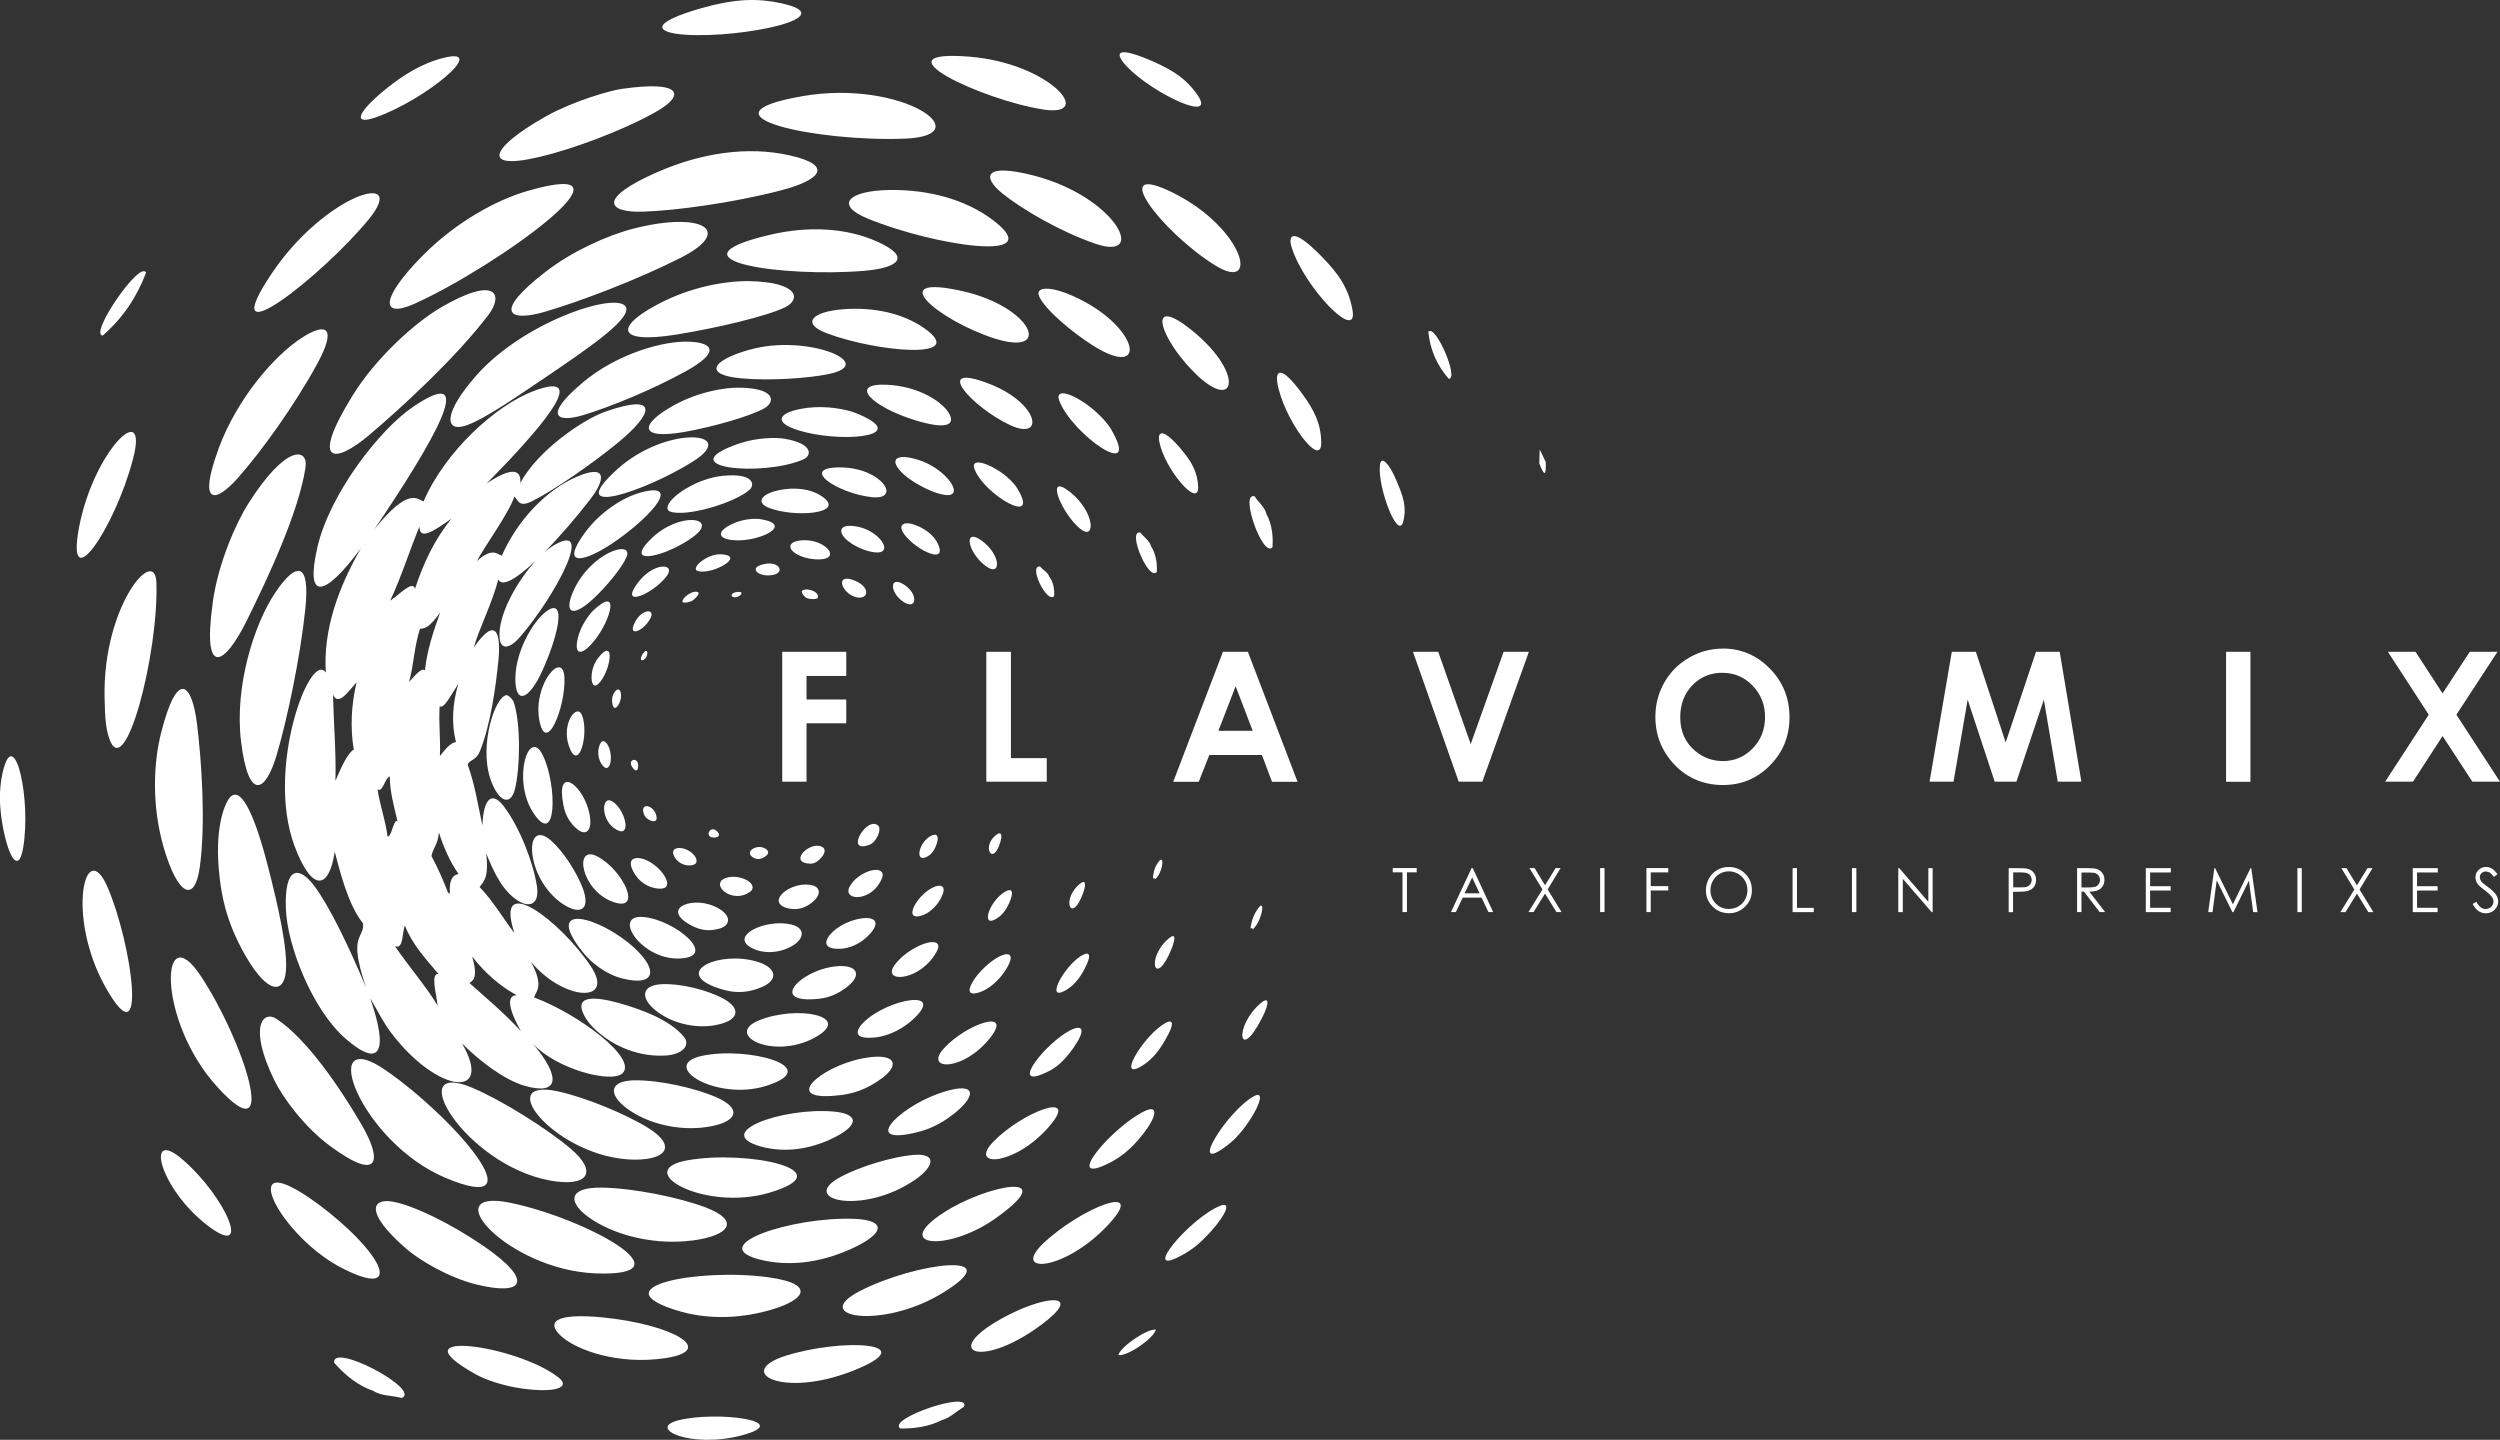 <?xml version="1.0" encoding="UTF-8"?> <svg xmlns="http://www.w3.org/2000/svg" width="191" height="110" viewBox="0 0 191 110" fill="none"><rect x="0" y="0" width="191" height="110" fill="#333333" stroke="none"/><g clip-path="url(#clip0_351_3395)"><path fill-rule="evenodd" clip-rule="evenodd" d="M85.439 103.525C86.085 103.663 88.139 102.269 88.313 101.582C87.667 101.488 85.65 102.851 85.439 103.525ZM33.59 53.965C33.937 54.165 34.465 53.072 35.011 52.253C34.577 53.74 34.471 55.271 34.837 56.702C34.44 56.715 34.018 57.252 33.608 57.758C33.67 56.483 33.503 55.246 33.59 53.965ZM32.088 48.041C32.454 48.01 32.777 47.985 33.627 46.798C33.106 48.247 32.621 49.71 32.466 51.216C32.193 50.972 31.684 51.647 31.25 52.103C31.622 50.766 31.647 49.379 32.088 48.041ZM32.044 40.249C32.057 41.299 33.124 40.593 34.502 39.618C33.199 41.199 32.336 43.067 31.709 44.979C31.523 44.298 30.493 45.454 29.81 45.892C30.66 44.079 31.256 42.155 32.038 40.249H32.044ZM32.963 65.401C33.112 64.695 33.428 64.607 33.534 63.601C33.894 64.738 34.372 65.832 35.036 66.775C34.645 66.844 34.31 67.113 34.366 68.219C34.366 68.313 34.316 68.3 34.217 68.169C33.85 67.219 33.447 66.301 32.963 65.401ZM28.835 60.283C29.195 60.664 29.45 59.358 29.779 59.321C29.785 60.508 30.108 61.608 30.362 62.72C30.027 62.632 29.94 63.951 29.605 63.907C29.462 62.664 29.015 61.52 28.842 60.283H28.835ZM25.434 53.059C25.838 53.965 26.545 52.922 27.241 52.122C26.843 53.84 26.744 55.584 27.029 57.271C26.558 57.527 26.067 58.627 25.627 59.652C25.689 57.458 25.49 55.296 25.441 53.059H25.434ZM35.861 75.105C36.277 74.874 36.476 74.443 36.072 73.081C37.016 74.293 38.158 75.318 39.48 76.036C38.611 76.036 38.94 77.274 39.803 78.792C38.58 77.442 37.214 76.311 35.867 75.105H35.861ZM30.164 72.281C30.828 72.575 30.71 71.312 30.927 70.694C31.486 72.156 32.541 73.268 33.497 74.412C32.882 74.356 33.329 75.88 33.435 76.824C32.454 75.218 31.225 73.837 30.17 72.281H30.164ZM39.3 71.281C38.66 70.494 37.649 68.781 36.643 67.775C36.861 67.413 37.394 67.169 37.14 65.195C37.618 66.357 38.145 67.525 38.921 68.288C40.2 69.544 41.273 69.3 41.019 67.688C40.727 65.838 39.678 63.157 38.48 61.589C37.636 60.483 36.947 60.883 36.854 63.057C36.513 61.483 36.277 59.92 35.725 58.402C35.948 57.996 36.377 58.096 36.656 57.415C37.487 55.377 37.885 52.409 38.083 50.41C38.282 48.335 37.872 47.054 36.209 49.453C36.532 48.179 37.63 46.041 38.065 44.267C38.369 44.91 39.542 44.148 40.932 42.836C39.48 44.423 38.021 47.029 38.17 48.741C38.251 49.685 38.946 49.572 39.74 48.654C42.453 45.51 45.624 39.549 42.136 41.773C41.962 41.886 41.789 42.017 41.602 42.18C42.806 40.955 44.097 39.443 45.097 38.143C46.276 36.612 46.394 35.406 44.023 36.443C41.677 37.468 39.505 39.799 38.344 42.448C38.009 42.38 37.643 41.761 36.432 42.873C36.985 41.786 38.853 39.261 39.3 37.937C39.61 38.218 39.629 38.793 40.634 38.299C42.248 37.505 45.19 35.475 47.176 33.85C49.956 31.575 50.385 30.007 46.264 31.444C44.451 32.081 41.031 34.487 39.753 36.899C39.821 35.974 39.263 35.543 37.183 36.937C41.019 33.05 45.357 28.163 40.795 29.863C37.885 30.957 34.018 34.468 32.355 38.318C31.883 38.118 31.2 37.187 28.6 40.443C32.944 34.006 36.798 27.526 31.548 31.088C28.978 32.837 25.198 37.73 24.255 41.786C23.287 45.967 24.764 45.667 27.576 41.892C25.881 44.836 24.677 48.079 24.894 51.391C23.721 49.616 20.289 58.658 22.492 64.607C23.839 68.225 25.149 67.957 25.571 65.07C25.925 66.357 26.558 69.106 27.737 70.544C27.805 71.437 27.16 71.443 27.321 72.893C27.396 73.587 27.638 74.48 27.973 75.462C26.632 72.256 25.18 69.269 24.038 67.719C22.859 66.126 21.717 66.151 21.841 69.438C21.94 72.193 23.821 77.099 26.403 79.355C29.14 81.735 29.655 80.223 28.283 76.268C28.904 77.293 29.251 78.086 29.928 78.967C33.478 83.598 37.748 83.954 35.297 79.711C36.488 80.929 38.462 82.485 40.076 82.954C42.72 83.716 42.893 82.317 40.709 79.736C42.54 81.71 46.741 82.785 47.561 81.998C48.734 80.854 44.184 77.467 40.808 76.205C40.938 75.724 41.59 75.38 40.566 73.487C43.098 76.505 46.996 76.649 45.159 73.856C42.9 70.431 37.686 66.413 39.306 71.293L39.3 71.281ZM61.252 45.173C61.252 45.323 61.426 45.585 61.625 45.685C61.898 45.804 62.413 45.804 62.487 45.66C62.636 45.167 61.494 44.836 61.252 45.173ZM65.336 44.373C63.84 43.742 64.219 45.117 65.156 45.535C66.273 46.029 66.677 44.942 65.336 44.373ZM56.213 45.242C55.877 45.329 55.853 45.498 55.927 45.56C56.293 45.879 57.193 45.079 56.213 45.242ZM69.01 44.629C67.9 43.967 67.993 45.367 69.097 46.029C70.059 46.604 70.177 45.329 69.01 44.629ZM58.174 43.148C57.156 43.461 58.087 44.167 59.142 43.904C59.992 43.692 59.49 42.748 58.174 43.148ZM61.507 41.274C62.723 41.274 63.735 42.117 63.331 42.53C63.058 42.811 62.158 42.792 61.445 42.58C60.104 42.167 59.93 41.274 61.507 41.274ZM52.16 46.017C52.296 46.066 52.638 46.029 52.849 45.916C53.128 45.76 53.444 45.385 53.364 45.273C53.01 44.979 51.998 45.717 52.16 46.017ZM65.628 40.261C63.865 39.861 63.878 40.874 65.311 41.68C66.069 42.105 67.068 42.355 67.415 42.117C67.93 41.767 66.981 40.574 65.628 40.261ZM69.91 40.105C69.122 39.811 68.669 40.055 68.948 40.599C69.563 41.786 72.443 43.323 71.673 41.586C71.419 41.011 70.848 40.455 69.91 40.105ZM53.86 42.698C53.19 43.092 52.967 43.542 53.339 43.636C54.419 43.917 57.007 42.486 55.133 42.348C54.853 42.33 54.388 42.38 53.86 42.698ZM49.025 50.097C49.516 49.197 49.646 50.203 49.125 50.434C49.019 50.478 48.883 50.41 49.025 50.097ZM75.018 41.317C73.585 40.261 73.889 42.161 75.291 43.23C76.502 44.154 76.514 42.423 75.018 41.317ZM56.181 39.93C54.959 40.405 54.543 41.117 56.002 41.267C57.901 41.461 60.812 40.08 58.068 39.661C57.715 39.605 56.951 39.63 56.181 39.924V39.93ZM80.151 44.036C80.07 43.736 79.673 43.536 79.462 43.286C78.537 43.148 79.977 46.148 80.536 45.542C80.567 44.998 80.48 44.473 80.151 44.036ZM48.411 47.754C48.889 46.529 50.068 46.429 49.714 47.191C49.28 48.122 48.039 48.697 48.411 47.754ZM59.446 37.468C58.161 37.743 57.721 38.399 58.745 38.799C60.712 39.574 64.697 39.243 62.816 37.937C61.954 37.337 60.725 37.187 59.446 37.462V37.468ZM48.715 44.542C49.932 42.905 51.676 43.023 50.937 44.011C49.901 45.398 47.263 46.498 48.715 44.542ZM64.318 35.712C67.415 35.781 68.924 38.243 66.571 37.98C63.934 37.68 60.917 35.643 64.318 35.712ZM46.779 53.734C46.71 53.29 46.847 53.034 46.959 52.872C47.393 52.253 47.66 53.221 47.225 53.89C47.002 54.228 46.834 54.096 46.779 53.734ZM70.177 35.137C67.8 34.394 67.924 35.656 69.929 36.887C70.984 37.537 72.3 38.018 72.722 37.755C73.336 37.374 71.99 35.706 70.177 35.137ZM49.727 41.18C51.893 39.049 54.903 39.518 53.047 40.949C51.067 42.473 47.486 43.38 49.727 41.18ZM76.235 35.925C76.961 36.374 77.489 36.943 77.693 37.274C79.605 40.361 75.124 37.774 74.435 35.787C74.212 35.137 75.049 35.187 76.235 35.925ZM45.208 51.503C45.27 50.922 45.519 50.491 45.717 50.241C47.052 48.579 46.667 51.322 45.711 52.253C45.382 52.578 45.128 52.228 45.208 51.503ZM52.458 37.299C51.074 38.124 50.701 38.905 51.21 39.087C52.408 39.518 56.138 38.437 57.28 37.406C57.653 37.062 57.665 36.112 55.188 36.356C54.394 36.437 53.37 36.756 52.464 37.299H52.458ZM48.386 58.721C47.772 57.983 48.876 57.721 48.746 58.639C48.709 58.914 48.547 58.914 48.386 58.721ZM81.796 37.624C79.742 35.956 81.095 39.236 82.528 40.399C83.72 41.361 83.664 39.143 81.796 37.624ZM44.221 48.472C44.464 47.704 45.016 46.935 45.326 46.641C47.399 44.685 46.685 47.341 45.432 48.916C44.352 50.272 43.744 50.01 44.228 48.472H44.221ZM56.442 33.894C51.092 35.743 58.205 36.462 61.364 35.106C62.047 34.812 62.127 33.9 59.968 33.525C59.248 33.4 57.789 33.431 56.448 33.894H56.442ZM87.934 41.717C87.835 41.324 87.388 41.036 87.133 40.692C86.072 40.436 87.754 44.448 88.381 43.698C88.412 42.998 88.313 42.317 87.934 41.717ZM45.934 58.333C45.699 57.946 45.661 57.452 45.755 57.102C46.065 55.896 46.834 57.233 46.642 58.239C46.555 58.677 46.288 58.908 45.934 58.333ZM61.718 31.157C63.182 30.975 64.684 31.282 65.349 31.544C69.662 33.269 64.84 33.825 61.563 33.031C58.838 32.369 59.341 31.444 61.718 31.157ZM43.8 45.167C45.128 42.173 48.423 41.192 47.865 42.561C47.53 43.367 46.294 44.854 45.32 45.754C43.657 47.285 43.092 46.766 43.8 45.167ZM43.471 57.015C42.856 55.277 44.091 53.653 44.476 54.665C45.01 56.09 44.203 59.077 43.471 57.015ZM67.757 29.394C64.765 29.257 66.596 31.088 69.941 32.113C72.269 32.825 72.983 32.481 72.536 31.631C72.083 30.769 70.283 29.513 67.757 29.394ZM44.749 40.617C45.866 39.124 47.567 37.999 48.982 37.618C51.992 36.812 49.956 39.255 47.194 41.23C44.724 42.992 42.627 43.455 44.749 40.617ZM49.702 62.689C49.311 62.532 49.199 62.258 49.156 62.07C48.969 61.308 49.938 61.508 50.143 62.314C50.248 62.72 50.031 62.82 49.702 62.689ZM75.459 29.276C79.437 30.769 79.841 33.719 77.178 32.481C74.23 31.1 71.201 27.676 75.459 29.276ZM41.199 54.99C40.715 52.247 43.03 49.622 43.123 51.778C43.222 54.028 41.696 57.777 41.199 54.99ZM47.151 35.856C50.931 32.438 56.61 32.956 52.917 35.275C49.286 37.549 42.918 39.699 47.151 35.856ZM83.106 30.957C83.993 31.607 84.645 32.375 84.899 32.812C87.27 36.924 81.858 33.163 80.921 30.588C80.623 29.75 81.647 29.901 83.112 30.957H83.106ZM47.083 63.376C45.879 62.714 45.928 60.752 46.748 61.208C47.567 61.664 48.126 63.32 47.561 63.507C47.437 63.551 47.225 63.451 47.083 63.376ZM51.545 30.932C53.494 29.875 55.431 29.626 56.312 29.619C59.204 29.601 59.291 30.669 58.404 31.188C57.348 31.788 54.562 32.594 52.321 32.994C48.746 33.631 48.839 32.406 51.545 30.932ZM39.374 51.772C39.411 49.535 40.988 47.029 42.018 46.535C43.247 45.954 42.546 48.791 41.453 51.203C40.404 53.528 39.343 53.884 39.374 51.772ZM90.212 34.287C88.772 32.6 88.443 33.019 88.561 33.694C88.94 35.818 91.609 38.918 91.54 37.193C91.49 36.037 91.025 35.25 90.206 34.287H90.212ZM54.648 63.982C54.909 63.951 55.015 63.801 54.847 63.589C54.27 62.857 53.687 64.095 54.648 63.982ZM44.079 63.332C43.371 62.732 43.148 62.032 43.048 61.526C42.44 58.477 44.383 59.845 44.948 61.82C45.382 63.345 44.848 63.989 44.079 63.332ZM57.292 26.707C54.177 27.595 53.854 28.657 56.647 28.907C58.875 29.107 61.767 28.894 63.269 28.588C67.217 27.782 61.612 25.483 57.292 26.714V26.707ZM96.754 39.268C96.648 38.761 96.139 38.38 95.86 37.924C94.656 37.537 96.505 42.717 97.219 41.798C97.275 40.917 97.176 40.049 96.754 39.268ZM52.638 66.119C53.308 66.126 53.327 65.726 53.06 65.376C52.451 64.563 50.906 64.557 51.595 65.569C51.794 65.863 52.191 66.113 52.638 66.119ZM64.424 23.627C66.776 23.445 68.998 23.945 70.606 25.07C74.106 27.532 66.981 26.907 63.158 25.457C61.184 24.708 62.034 23.808 64.424 23.627ZM40.715 62.051C39.12 59.564 40.398 55.484 41.478 57.715C42.571 59.964 42.564 64.926 40.715 62.051ZM73.498 22.233C67.44 20.89 71.704 24.458 75.9 25.832C80.493 27.332 78.922 23.439 73.498 22.233ZM49.925 67.825C49.261 67.669 48.752 67.194 48.51 66.8C47.834 65.713 48.386 65.532 48.765 65.557C50.304 65.644 52.191 68.363 49.925 67.825ZM37.45 59.458C36.606 56.877 37.841 53.165 38.71 53.109C38.822 53.103 39.182 53.409 39.269 53.697C39.796 55.415 39.74 58.639 39.343 60.283C39.008 61.645 38.046 61.264 37.45 59.458ZM58.348 65.507C58.85 65.238 58.726 64.969 58.434 64.813C57.789 64.47 56.858 65.07 57.522 65.501C57.789 65.669 58.044 65.676 58.348 65.513V65.507ZM81.889 22.577C80.213 21.846 79.04 21.889 79.406 22.671C79.903 23.727 81.976 25.426 83.466 26.376C87.835 29.157 87.072 24.839 81.889 22.577ZM46.803 68.894C44.37 67.994 43.818 64.501 45.624 65.426C47.592 66.438 49.181 69.769 46.803 68.894ZM44.532 29.213C47.182 27.001 50.714 26.014 52.681 26.107C54.587 26.195 54.934 26.957 52.408 28.357C49.82 29.788 46.555 31.113 44.563 31.713C42.502 32.331 41.491 31.763 44.532 29.219V29.213ZM91.025 25.208C87.853 22.671 88.431 25.264 90.597 27.763C94.327 32.05 95.419 28.738 91.025 25.208ZM57.044 68.281C57.199 68.207 57.417 68.082 57.472 67.944C57.733 67.313 56.188 66.682 55.288 67.15C54.4 67.613 55.76 68.913 57.05 68.288L57.044 68.281ZM50.738 23.002C53.395 21.708 56.014 21.452 57.199 21.477C61.078 21.546 61.19 22.889 59.98 23.477C58.565 24.164 54.76 25.064 51.694 25.558C46.816 26.345 47.027 24.82 50.738 23.002ZM99.478 30.069C97.846 27.838 97.455 28.345 97.585 29.207C97.989 31.9 100.98 35.962 100.943 33.794C100.918 32.344 100.397 31.325 99.478 30.069ZM43.036 69.088C41.795 68.281 40.882 66.794 40.684 65.326C40.498 63.97 41.062 63.32 42.087 64.207C43.03 65.032 44.066 66.65 44.526 67.869C45.128 69.475 44.364 69.95 43.036 69.088ZM58.757 17.953C61.73 17.246 64.66 17.39 67.062 18.477C69.718 19.69 68.539 20.477 66.025 20.69C59.862 21.208 50.614 19.896 58.757 17.953ZM54.953 70.95C54.047 71.206 53.401 70.987 52.967 70.781C50.378 69.5 52.687 68.475 54.481 69.2C55.865 69.763 55.952 70.669 54.953 70.95ZM106.684 36.706C106.157 35.437 105.524 34.762 105.43 35.512C105.219 37.212 106.827 41.386 107.212 39.83C107.491 38.687 107.181 37.887 106.684 36.706ZM62.754 65.519C63.182 65.013 63.021 64.676 62.543 64.62C61.631 64.52 60.464 65.782 61.656 65.963C61.978 66.013 62.314 66.026 62.754 65.513V65.519ZM67.93 14.516C64.84 14.572 63.716 15.634 66.286 16.697C71.27 18.752 80.294 20.171 75.844 16.803C73.802 15.259 70.972 14.466 67.93 14.516ZM51.75 73.231C48.938 73.231 46.772 69.888 49.118 70.056C51.57 70.237 55.102 73.218 51.75 73.231ZM78.997 13.416C85.272 15.053 87.717 19.983 83.707 18.627C81.064 17.728 78.122 16.015 76.595 14.791C75.037 13.528 75.118 12.416 78.997 13.416ZM62.127 68.875C62.754 68.332 62.717 67.719 61.879 67.6C60.321 67.375 58.49 68.925 60.148 69.381C60.88 69.581 61.55 69.381 62.134 68.875H62.127ZM36.401 28.676C40.144 24.433 47.542 22.127 47.846 23.545C48.045 24.52 44.724 26.764 41.534 28.926C38.58 30.932 36.345 32.419 35.216 32.606C34.049 32.794 33.937 31.475 36.401 28.676ZM47.61 74.774C46.282 74.443 45.184 73.562 44.55 72.775C41.373 68.806 45.854 70.031 48.442 72.4C50.372 74.168 49.987 75.362 47.617 74.768L47.61 74.774ZM89.684 14.759C95.078 17.478 96.27 22.402 92.831 20.271C88.754 17.734 84.459 12.135 89.684 14.759ZM60.638 72.2C61.42 71.687 61.55 70.906 60.47 70.637C58.49 70.15 55.555 71.562 57.541 72.481C58.49 72.918 59.738 72.781 60.638 72.2ZM41.702 20.752C37.593 23.914 38.89 24.614 41.627 23.82C44.277 23.045 48.622 21.408 52.005 19.696C56.107 17.615 53.674 16.128 48.423 17.459C46.338 17.996 43.682 19.221 41.708 20.746L41.702 20.752ZM100.999 19.621C98.734 17.296 98.38 17.953 98.69 18.921C99.658 21.971 103.761 26.214 103.333 23.708C103.041 22.027 102.277 20.933 100.999 19.621ZM67.037 63.901C67.26 63.457 67.198 63.17 67.099 63.082C66.236 62.301 64.56 65.157 66.298 64.582C66.453 64.532 66.739 64.488 67.037 63.901ZM109.123 25.345C109.26 26.714 109.775 27.895 110.681 28.938C111.494 28.976 109.669 24.726 109.123 25.345ZM50.23 13.147C53.618 11.66 57.162 11.16 60.315 11.866C63.797 12.647 62.611 13.778 59.657 14.547C56.026 15.491 51.638 16.097 49.081 16.172C46.444 16.247 45.575 15.191 50.223 13.147H50.23ZM58.273 75.38C59.595 74.787 59.31 73.718 57.292 73.337C54.388 72.787 51.353 74.48 55.207 75.599C55.89 75.793 56.895 75.993 58.273 75.38ZM61.333 7.342C52.743 8.829 62.518 10.866 69.166 10.591C74.95 10.348 68.955 6.036 61.333 7.342ZM67.229 67.413C67.329 67.232 67.459 66.963 67.434 66.794C67.316 66.044 65.51 66.638 64.92 67.725C64.343 68.794 66.379 68.925 67.229 67.413ZM54.624 78.33C52.991 78.605 51.198 78.13 50.025 77.142C48.945 76.236 48.994 75.28 50.521 75.193C51.936 75.112 53.978 75.618 55.188 76.255C56.784 77.093 56.38 78.024 54.624 78.323V78.33ZM74.081 4.33C80.232 4.836 83.72 8.985 79.704 8.367C75.006 7.636 66.751 3.742 74.081 4.33ZM66.23 71.587C68.408 69.5 64.629 69.856 63.362 71.475C63.058 71.875 62.81 72.562 64.275 72.481C64.802 72.45 65.597 72.193 66.23 71.587ZM26.942 30.213C28.749 27.295 31.734 24.633 33.677 23.495C37.984 20.983 38.468 22.552 37.307 24.07C34.831 27.32 30.753 31.082 28.184 33.256C25.546 35.475 23.666 35.512 26.942 30.213ZM88.083 4.692C85.116 3.393 85.166 4.117 86.116 5.105C88.114 7.192 93.266 9.591 91.348 7.061C90.622 6.105 89.858 5.48 88.077 4.686L88.083 4.692ZM50.813 80.642C48.802 80.761 47.145 79.93 46.288 79.317C45.016 78.405 44.687 77.73 44.52 77.33C44.004 76.074 45.481 76.13 47.25 76.624C48.988 77.105 51.148 77.899 52.24 79.198C52.762 79.817 52.209 80.567 50.807 80.648L50.813 80.642ZM32.33 19.49C29.015 22.827 29.078 24.364 31.666 23.208C37.934 20.39 49.721 11.86 40.293 14.591C37.984 15.265 34.93 16.884 32.33 19.49ZM64.865 75.28C63.921 76.08 63.065 76.261 62.456 76.318C58.807 76.655 61.041 74.287 63.518 73.874C65.429 73.562 65.901 74.393 64.865 75.274V75.28ZM71.555 64.495C71.735 63.951 71.642 63.614 71.158 63.845C70.202 64.307 69.861 65.913 70.779 65.476C71.009 65.363 71.338 65.144 71.555 64.495ZM41.751 8.867C37.208 11.41 36.556 13.316 42.223 11.729C45.159 10.91 48.672 9.442 50.434 8.354C52.209 7.254 52.141 6.13 47.486 6.792C46.636 6.917 43.862 7.692 41.751 8.867ZM62.202 79.298C65.311 77.624 60.874 76.761 57.957 77.967C55.325 79.067 59.061 80.979 62.202 79.298ZM18.415 56.64C17.906 52.447 19.408 47.704 21.009 45.31C22.579 42.955 23.721 42.78 23.324 46.554C22.927 50.303 21.946 54.934 21.139 57.677C20.326 60.452 18.998 61.389 18.415 56.64ZM53.612 0.618C49.615 1.755 50.012 2.505 52.408 2.655C56.734 2.93 64.585 1.293 59.639 0.237C57.87 -0.138 56.169 -0.107 53.606 0.618H53.612ZM71.834 68.719C72.374 67.763 71.996 67.525 71.431 67.738C70.134 68.225 68.849 70.456 70.45 69.938C70.91 69.787 71.474 69.35 71.834 68.719ZM16.249 46.041C16.665 43.029 18.03 39.955 18.986 38.449C21.884 33.894 23.554 34.237 23.343 35.693C22.846 39.093 20.438 44.217 18.831 47.46C17.211 50.734 15.423 51.978 16.255 46.041H16.249ZM58.521 82.966C54.698 84.154 50.291 81.392 53.631 80.667C57.137 79.917 63.089 81.529 58.521 82.966ZM71.326 73.081C70.01 74.98 67.403 75.074 68.334 73.749C69.284 72.406 71.679 71.425 71.692 72.318C71.692 72.512 71.487 72.85 71.326 73.081ZM16.689 34.294C18.148 30.363 20.997 27.17 22.97 25.864C24.913 24.583 25.788 24.951 24.23 27.807C22.486 31.007 19.886 34.593 18.16 36.531C16.41 38.493 15.113 38.593 16.695 34.3L16.689 34.294ZM53.966 86.11C51.837 86.416 49.485 85.853 47.921 84.704C46.468 83.635 46.487 82.56 48.504 82.535C50.385 82.517 53.115 83.123 54.723 83.829C56.827 84.747 56.268 85.778 53.966 86.11ZM20.792 20.846C24.882 14.791 31.275 12.941 28.19 16.734C24.671 21.046 16.125 27.77 20.792 20.846ZM69.569 78.042C72.598 75.43 67.726 76.268 65.889 78.198C65.442 78.674 65.063 79.473 66.962 79.248C67.651 79.167 68.681 78.798 69.569 78.042ZM18.775 73.049C17.173 70.294 16.913 68.15 16.776 67.001C16.354 63.395 17.124 61.57 17.459 61.064C18.322 59.777 19.414 62.176 20.382 65.851C21.332 69.475 21.983 72.581 21.841 74.206C21.698 75.843 20.537 76.08 18.768 73.043L18.775 73.049ZM29.233 7.004C31.461 5.142 33.062 4.605 34.061 4.38C37.239 3.674 32.454 7.654 28.705 8.967C26.912 9.591 27.346 8.579 29.233 7.004ZM76.427 64.326C76.589 63.795 76.502 63.507 76.148 63.757C74.931 64.626 75.85 66.276 76.427 64.326ZM48.448 88.597C42.608 88.528 37.494 82.292 42.589 83.373C44.681 83.816 47.84 85.122 49.547 86.191C51.676 87.522 50.968 88.615 48.454 88.597H48.448ZM12.463 64.607C13.592 68.531 14.877 68.963 15.256 66.301C15.727 62.964 15.411 58.246 15.051 55.302C14.672 52.266 13.58 51.022 12.32 55.94C11.73 58.233 11.581 61.47 12.469 64.613L12.463 64.607ZM67.434 82.335C66.168 83.304 65.051 83.56 64.263 83.66C59.521 84.26 62.587 81.529 65.839 80.873C68.334 80.373 68.831 81.26 67.44 82.335H67.434ZM42.012 90.19C35.464 88.972 30.71 80.848 36.066 83.098C38.319 84.047 41.801 86.228 43.613 87.772C45.761 89.609 44.842 90.715 42.012 90.19ZM77.141 68.906C77.439 68.2 77.377 67.782 76.781 68.132C75.583 68.838 74.919 70.881 76.073 70.219C76.359 70.056 76.787 69.744 77.141 68.906ZM7.988 53.234C7.864 46.316 11.83 41.673 11.947 44.473C12.152 49.847 9.49 60.158 8.304 56.29C8.093 55.602 8.019 54.946 7.988 53.24V53.234ZM63.48 87.028C65.665 86.016 65.684 85.104 63.685 84.922C59.806 84.579 54.307 86.547 58.168 87.603C59.62 87.997 61.476 87.959 63.474 87.034L63.48 87.028ZM34.043 89.99C41.36 93.058 34.577 85.279 29.456 81.76C24.15 78.111 27.464 87.222 34.043 89.99ZM6.033 40.324C5.021 45.804 8.77 40.399 10.166 35.05C11.395 30.326 7.125 34.468 6.033 40.324ZM76.793 74.168C77.576 72.956 77.16 72.712 76.458 73.024C74.832 73.768 72.933 76.549 74.95 75.768C75.534 75.549 76.278 74.962 76.793 74.168ZM7.845 25.639C9.353 24.326 10.439 22.739 11.159 20.833C10.712 19.84 6.777 25.551 7.845 25.639ZM25.192 87.534C23.206 86.06 21.593 83.835 20.953 82.517C18.967 78.442 20.09 77.168 21.115 77.836C23.523 79.417 26.111 83.329 27.631 85.935C29.152 88.54 29.133 90.453 25.192 87.534ZM58.745 91.134C64.616 89.409 57.063 87.834 52.52 88.647C48.212 89.422 53.798 92.577 58.745 91.134ZM75.596 79.355C73.541 81.885 70.599 81.785 72.095 80.117C73.827 78.192 77.513 76.986 75.596 79.355ZM16.596 83.035C11.96 77.93 12.245 69.95 15.305 74.512C18.607 79.467 21.499 88.428 16.596 83.035ZM52.892 94.777C55.815 94.389 56.548 93.246 53.891 92.24C51.856 91.471 48.33 90.759 45.922 90.734C43.334 90.703 43.346 91.934 45.208 93.159C47.219 94.483 50.205 95.127 52.898 94.771L52.892 94.777ZM8.031 75.368C11.37 81.348 10.079 72.031 8.193 67.725C6.492 63.882 5.052 70 8.031 75.368ZM72.877 85.097C74.789 83.56 74.522 82.542 71.679 83.56C68.57 84.679 65.752 87.578 70.09 86.497C70.792 86.322 71.779 85.972 72.871 85.097H72.877ZM45.45 97.283C38.778 96.995 33.174 90.721 38.946 91.884C44.681 93.052 53.01 97.589 45.45 97.283ZM0.341 63.751C0.819 65.851 1.471 66.513 1.769 64.776C2.389 61.058 1.142 55.596 0.285 58.696C0.019 59.658 -0.23 61.22 0.341 63.757V63.751ZM82.758 68.207C83 67.525 82.938 67.169 82.51 67.519C81.026 68.713 81.864 70.694 82.758 68.207ZM36.407 98.139C34.198 97.583 32.013 96.246 31.064 95.427C27.855 92.652 28.376 91.509 30.015 91.809C31.622 92.102 34.465 93.49 36.954 95.202C40.889 97.914 39.964 99.02 36.401 98.133L36.407 98.139ZM69.923 90.128C65.92 92.877 60.954 91.684 64.194 89.934C65.796 89.065 68.272 88.372 69.718 88.241C71.673 88.059 71.344 89.147 69.923 90.128ZM82.826 74.093C83.528 72.775 83.161 72.662 82.553 73.056C81.225 73.93 79.878 76.499 81.355 75.693C81.945 75.368 82.392 74.893 82.826 74.093ZM26.012 96.82C22.648 95.046 19.942 91.065 20.885 90.421C21.53 89.99 23.889 91.528 25.943 93.308C29.729 96.595 30.306 99.07 26.012 96.82ZM64.927 95.458C62.425 96.577 60.123 96.689 58.329 96.296C53.519 95.239 60.483 92.927 65.28 93.121C67.751 93.221 67.657 94.24 64.927 95.464V95.458ZM15.858 93.627C19.327 96.289 17.285 91.484 13.971 88.609C11.029 86.047 12.14 90.778 15.858 93.627ZM82.032 80.023C82.981 78.655 82.727 78.23 81.765 78.717C79.909 79.667 77.172 83.123 79.704 82.035C80.381 81.748 81.076 81.392 82.032 80.029V80.023ZM58.248 100.245C61.463 99.47 62.574 98.114 58.695 97.583C53.37 96.858 45.575 98.333 51.974 100.195C53.581 100.657 55.778 100.838 58.242 100.245H58.248ZM80.126 86.097C77.476 89.128 73.957 89.209 75.894 87.222C78.147 84.916 82.609 83.254 80.126 86.097ZM50.776 103.769C47.238 104.288 44.054 103.157 42.875 102.082C41.696 101.013 42.384 100.289 46.108 100.657C51.322 101.182 54.897 103.163 50.776 103.769ZM88.592 65.751C88.257 66.132 88.108 66.594 88.083 67.119C88.158 67.088 88.232 67.05 88.232 67.188C88.797 66.757 88.996 65.376 88.598 65.744L88.592 65.751ZM39.914 106.088C42.397 106.431 43.675 106.013 42.645 105.219C39.43 102.732 30.033 101.476 36.352 105C37.003 105.369 38.369 105.875 39.914 106.088ZM76.309 92.902C81.026 89.447 75.372 90.534 72.132 92.621C67.937 95.321 72.604 95.696 76.309 92.902ZM28.525 106.263C27.346 105.863 26.384 105.081 25.534 104.119C25.304 102.519 32.2 106.15 30.698 106.806C29.99 106.606 29.14 106.669 28.525 106.263ZM89.498 72.512C89.84 71.675 89.809 71.25 89.287 71.7C87.506 73.224 88.251 75.568 89.498 72.512ZM71.921 98.839C77.389 95.539 69.991 96.414 65.677 98.645C61.842 100.632 67.335 101.588 71.921 98.839ZM88.989 79.517C89.927 77.917 89.511 77.805 88.784 78.317C87.189 79.423 85.383 82.523 87.165 81.479C87.872 81.067 88.424 80.486 88.989 79.517ZM65.156 104.732C70.748 102.519 64.269 102.226 60.005 103.588C56.088 104.838 59.775 106.85 65.156 104.732ZM56.647 109.668C60.793 108.575 54.773 107.769 51.825 108.512C49.379 109.137 52.805 110.674 56.647 109.668ZM87.301 86.678C88.387 85.304 88.511 84.404 87.5 84.866C85.048 85.997 81.076 90.665 84.688 88.884C85.47 88.497 86.314 87.928 87.301 86.678ZM84.688 93.552C81.38 97.12 77.253 97.383 79.661 95.039C82.472 92.327 87.779 90.203 84.688 93.552ZM96.22 69.275C95.823 69.75 95.612 70.312 95.537 70.937C95.624 70.9 95.705 70.856 95.692 71.019C96.35 70.487 96.698 68.8 96.214 69.269L96.22 69.275ZM79.499 101.257C74.782 104.732 71.636 103.232 77.042 100.464C80.133 98.882 82.808 98.814 79.499 101.257ZM96.418 77.774C97.045 76.549 96.927 76.118 96.307 76.649C94.234 78.442 94.644 81.254 96.418 77.774ZM71.94 108.506C70.947 109 69.886 109.15 68.787 109.137C67.701 108.4 74.249 106.188 73.647 107.487C73.082 107.8 72.567 108.356 71.94 108.5V108.506ZM95.438 85.647C96.344 84.279 96.536 83.366 95.841 83.729C93.781 84.816 90.597 89.934 93.775 87.497C94.116 87.228 94.699 86.76 95.438 85.641V85.647ZM92.533 94.058C93.706 92.746 94.054 91.815 93.266 92.109C90.963 92.965 86.792 97.926 90.504 95.783C90.907 95.552 91.571 95.139 92.527 94.065L92.533 94.058Z" fill="white"></path><path fill-rule="evenodd" clip-rule="evenodd" d="M118.092 35.288C117.943 34.969 117.788 34.656 117.633 34.338C117.626 34.694 117.614 35.05 117.602 35.4C117.98 36.412 118.141 36.381 118.092 35.288Z" fill="white"></path><path d="M59.763 49.798H64.654V51.642H61.619V53.441H64.654V55.26H61.619V59.721H59.763V49.798Z" fill="white"></path><path d="M75.354 49.798H77.234V57.922H79.972V59.721H75.354V49.798Z" fill="white"></path><path d="M93.433 49.798H95.339L99.131 59.728H97.182L96.412 57.684H92.391L91.584 59.728H89.635L93.433 49.798ZM94.402 52.429L93.086 55.835H95.705L94.402 52.429Z" fill="white"></path><path d="M107.951 49.798H109.881L112.363 56.847L114.877 49.798H116.807L113.251 59.721H111.445L107.951 49.798Z" fill="white"></path><path d="M131.616 49.548C133.013 49.548 134.21 50.054 135.21 51.073C136.215 52.091 136.718 53.328 136.718 54.791C136.718 56.253 136.221 57.465 135.234 58.471C134.241 59.477 133.044 59.977 131.628 59.977C130.213 59.977 128.922 59.465 127.942 58.434C126.961 57.403 126.471 56.178 126.471 54.766C126.471 53.816 126.7 52.941 127.154 52.147C127.607 51.347 128.233 50.716 129.034 50.254C129.829 49.792 130.691 49.554 131.61 49.554L131.616 49.548ZM131.597 51.398C130.685 51.398 129.915 51.716 129.301 52.354C128.68 52.991 128.37 53.803 128.37 54.791C128.37 55.891 128.761 56.759 129.543 57.397C130.151 57.896 130.846 58.146 131.635 58.146C132.522 58.146 133.279 57.821 133.906 57.178C134.533 56.528 134.85 55.728 134.85 54.785C134.85 53.841 134.533 53.041 133.9 52.385C133.273 51.729 132.504 51.404 131.604 51.404L131.597 51.398Z" fill="white"></path><path d="M149.118 49.798H150.956L153.233 56.722L155.548 49.798H157.361L159.018 59.721H157.212L156.15 53.454L154.053 59.721H152.395L150.329 53.454L149.249 59.721H147.418L149.118 49.798Z" fill="white"></path><path d="M171.934 49.798H170.072V59.728H171.934V49.798Z" fill="white"></path><path d="M182.435 49.798H184.545L186.612 52.973L188.691 49.798H190.808L187.667 54.603L191 59.721H188.89L186.612 56.234L184.353 59.721H182.224L185.557 54.603L182.435 49.798Z" fill="white"></path><path d="M106.405 66.644V66.32H108.236V66.644H107.491V69.681H107.15V66.644H106.405ZM112.518 66.32L114.076 69.681H113.716L113.189 68.575H111.749L111.227 69.681H110.855L112.431 66.32H112.512H112.518ZM112.475 67.032L111.898 68.25H113.04L112.469 67.032H112.475ZM116.85 66.32H117.241L118.042 67.632L118.849 66.32H119.234L118.241 67.951L119.302 69.681H118.911L118.042 68.269L117.167 69.681H116.776L117.843 67.951L116.85 66.32ZM122.25 66.32H122.585V69.681H122.25V66.32ZM125.782 66.32H127.457V66.651H126.117V67.701H127.457V68.032H126.117V69.681H125.788V66.32H125.782ZM132.063 66.238C132.565 66.238 132.994 66.407 133.335 66.751C133.676 67.088 133.844 67.507 133.844 68.007C133.844 68.507 133.676 68.919 133.335 69.257C132.994 69.6 132.578 69.769 132.094 69.769C131.61 69.769 131.181 69.6 130.84 69.257C130.499 68.913 130.331 68.5 130.331 68.019C130.331 67.694 130.412 67.394 130.561 67.119C130.716 66.844 130.927 66.626 131.194 66.469C131.461 66.313 131.752 66.238 132.063 66.238ZM132.081 66.57C131.833 66.57 131.603 66.632 131.38 66.763C131.157 66.894 130.989 67.069 130.865 67.288C130.741 67.507 130.679 67.751 130.679 68.019C130.679 68.419 130.815 68.757 131.088 69.032C131.361 69.306 131.696 69.444 132.081 69.444C132.342 69.444 132.578 69.382 132.801 69.257C133.018 69.132 133.192 68.957 133.316 68.738C133.441 68.519 133.503 68.275 133.503 68.007C133.503 67.738 133.441 67.501 133.316 67.282C133.192 67.069 133.018 66.894 132.795 66.763C132.572 66.632 132.336 66.57 132.081 66.57ZM136.953 66.326H137.289V69.363H138.573V69.688H136.953V66.326ZM141.49 66.326H141.826V69.688H141.49V66.326ZM145.028 69.688V66.326H145.103L147.325 68.9V66.326H147.653V69.688H147.579L145.376 67.144V69.688H145.028ZM153.475 66.326H154.139C154.518 66.326 154.779 66.344 154.909 66.376C155.101 66.419 155.256 66.519 155.374 66.669C155.492 66.819 155.554 67.001 155.554 67.226C155.554 67.451 155.499 67.632 155.374 67.782C155.256 67.925 155.095 68.025 154.884 68.076C154.735 68.113 154.45 68.132 154.034 68.132H153.798V69.694H153.463V66.332L153.475 66.326ZM153.81 66.651V67.794H154.375C154.605 67.8 154.772 67.782 154.878 67.738C154.983 67.694 155.064 67.632 155.126 67.538C155.188 67.444 155.219 67.338 155.219 67.226C155.219 67.113 155.188 67.007 155.126 66.913C155.064 66.819 154.983 66.751 154.884 66.713C154.785 66.676 154.623 66.651 154.4 66.651H153.81ZM158.689 66.326H159.353C159.725 66.326 159.973 66.338 160.11 66.37C160.309 66.413 160.47 66.513 160.594 66.663C160.718 66.813 160.78 67.001 160.78 67.219C160.78 67.401 160.737 67.563 160.65 67.701C160.563 67.838 160.445 67.944 160.284 68.013C160.122 68.082 159.905 68.119 159.626 68.119L160.83 69.681H160.414L159.216 68.119H159.024V69.681H158.689V66.32V66.326ZM159.024 66.657V67.8H159.601C159.825 67.8 159.986 67.782 160.098 67.744C160.203 67.701 160.29 67.632 160.346 67.538C160.408 67.444 160.439 67.338 160.439 67.226C160.439 67.113 160.408 67.013 160.346 66.919C160.284 66.826 160.203 66.763 160.11 66.719C160.011 66.682 159.849 66.663 159.62 66.663H159.03L159.024 66.657ZM163.933 66.326H165.851V66.657H164.268V67.707H165.839V68.038H164.268V69.356H165.839V69.688H163.939V66.326H163.933ZM168.706 69.688L169.178 66.326H169.234L170.593 69.088L171.94 66.326H171.996L172.473 69.688H172.144L171.816 67.282L170.636 69.688H170.556L169.358 67.263L169.035 69.688H168.712H168.706ZM175.521 66.326H175.856V69.688H175.521V66.326ZM178.879 66.326H179.27L180.07 67.638L180.877 66.326H181.262L180.269 67.957L181.33 69.688H180.939L180.07 68.275L179.195 69.688H178.804L179.872 67.957L178.879 66.326ZM184.328 66.326H186.246V66.657H184.663V67.707H186.233V68.038H184.663V69.356H186.233V69.688H184.334V66.326H184.328ZM188.908 69.063L189.194 68.894C189.392 69.263 189.622 69.45 189.889 69.45C190.001 69.45 190.106 69.425 190.206 69.369C190.305 69.319 190.379 69.244 190.429 69.156C190.479 69.069 190.503 68.975 190.503 68.875C190.503 68.763 190.466 68.65 190.392 68.544C190.286 68.394 190.094 68.213 189.821 68.007C189.541 67.794 189.368 67.644 189.299 67.544C189.181 67.388 189.126 67.213 189.126 67.032C189.126 66.888 189.157 66.751 189.231 66.632C189.299 66.513 189.399 66.419 189.523 66.344C189.647 66.276 189.783 66.238 189.932 66.238C190.088 66.238 190.237 66.276 190.373 66.357C190.51 66.432 190.652 66.582 190.808 66.788L190.534 66.994C190.41 66.826 190.299 66.713 190.212 66.663C190.125 66.613 190.026 66.582 189.92 66.582C189.783 66.582 189.678 66.626 189.591 66.707C189.504 66.788 189.461 66.888 189.461 67.013C189.461 67.088 189.473 67.157 189.504 67.226C189.535 67.294 189.591 67.369 189.672 67.451C189.715 67.494 189.858 67.607 190.106 67.788C190.398 68.001 190.597 68.194 190.702 68.363C190.808 68.532 190.863 68.7 190.863 68.869C190.863 69.113 190.77 69.325 190.59 69.507C190.404 69.688 190.181 69.775 189.92 69.775C189.715 69.775 189.535 69.719 189.368 69.613C189.2 69.507 189.051 69.319 188.908 69.063Z" fill="white"></path></g><defs><clipPath id="clip0_351_3395"><rect width="191" height="110" fill="white"></rect></clipPath></defs></svg> 